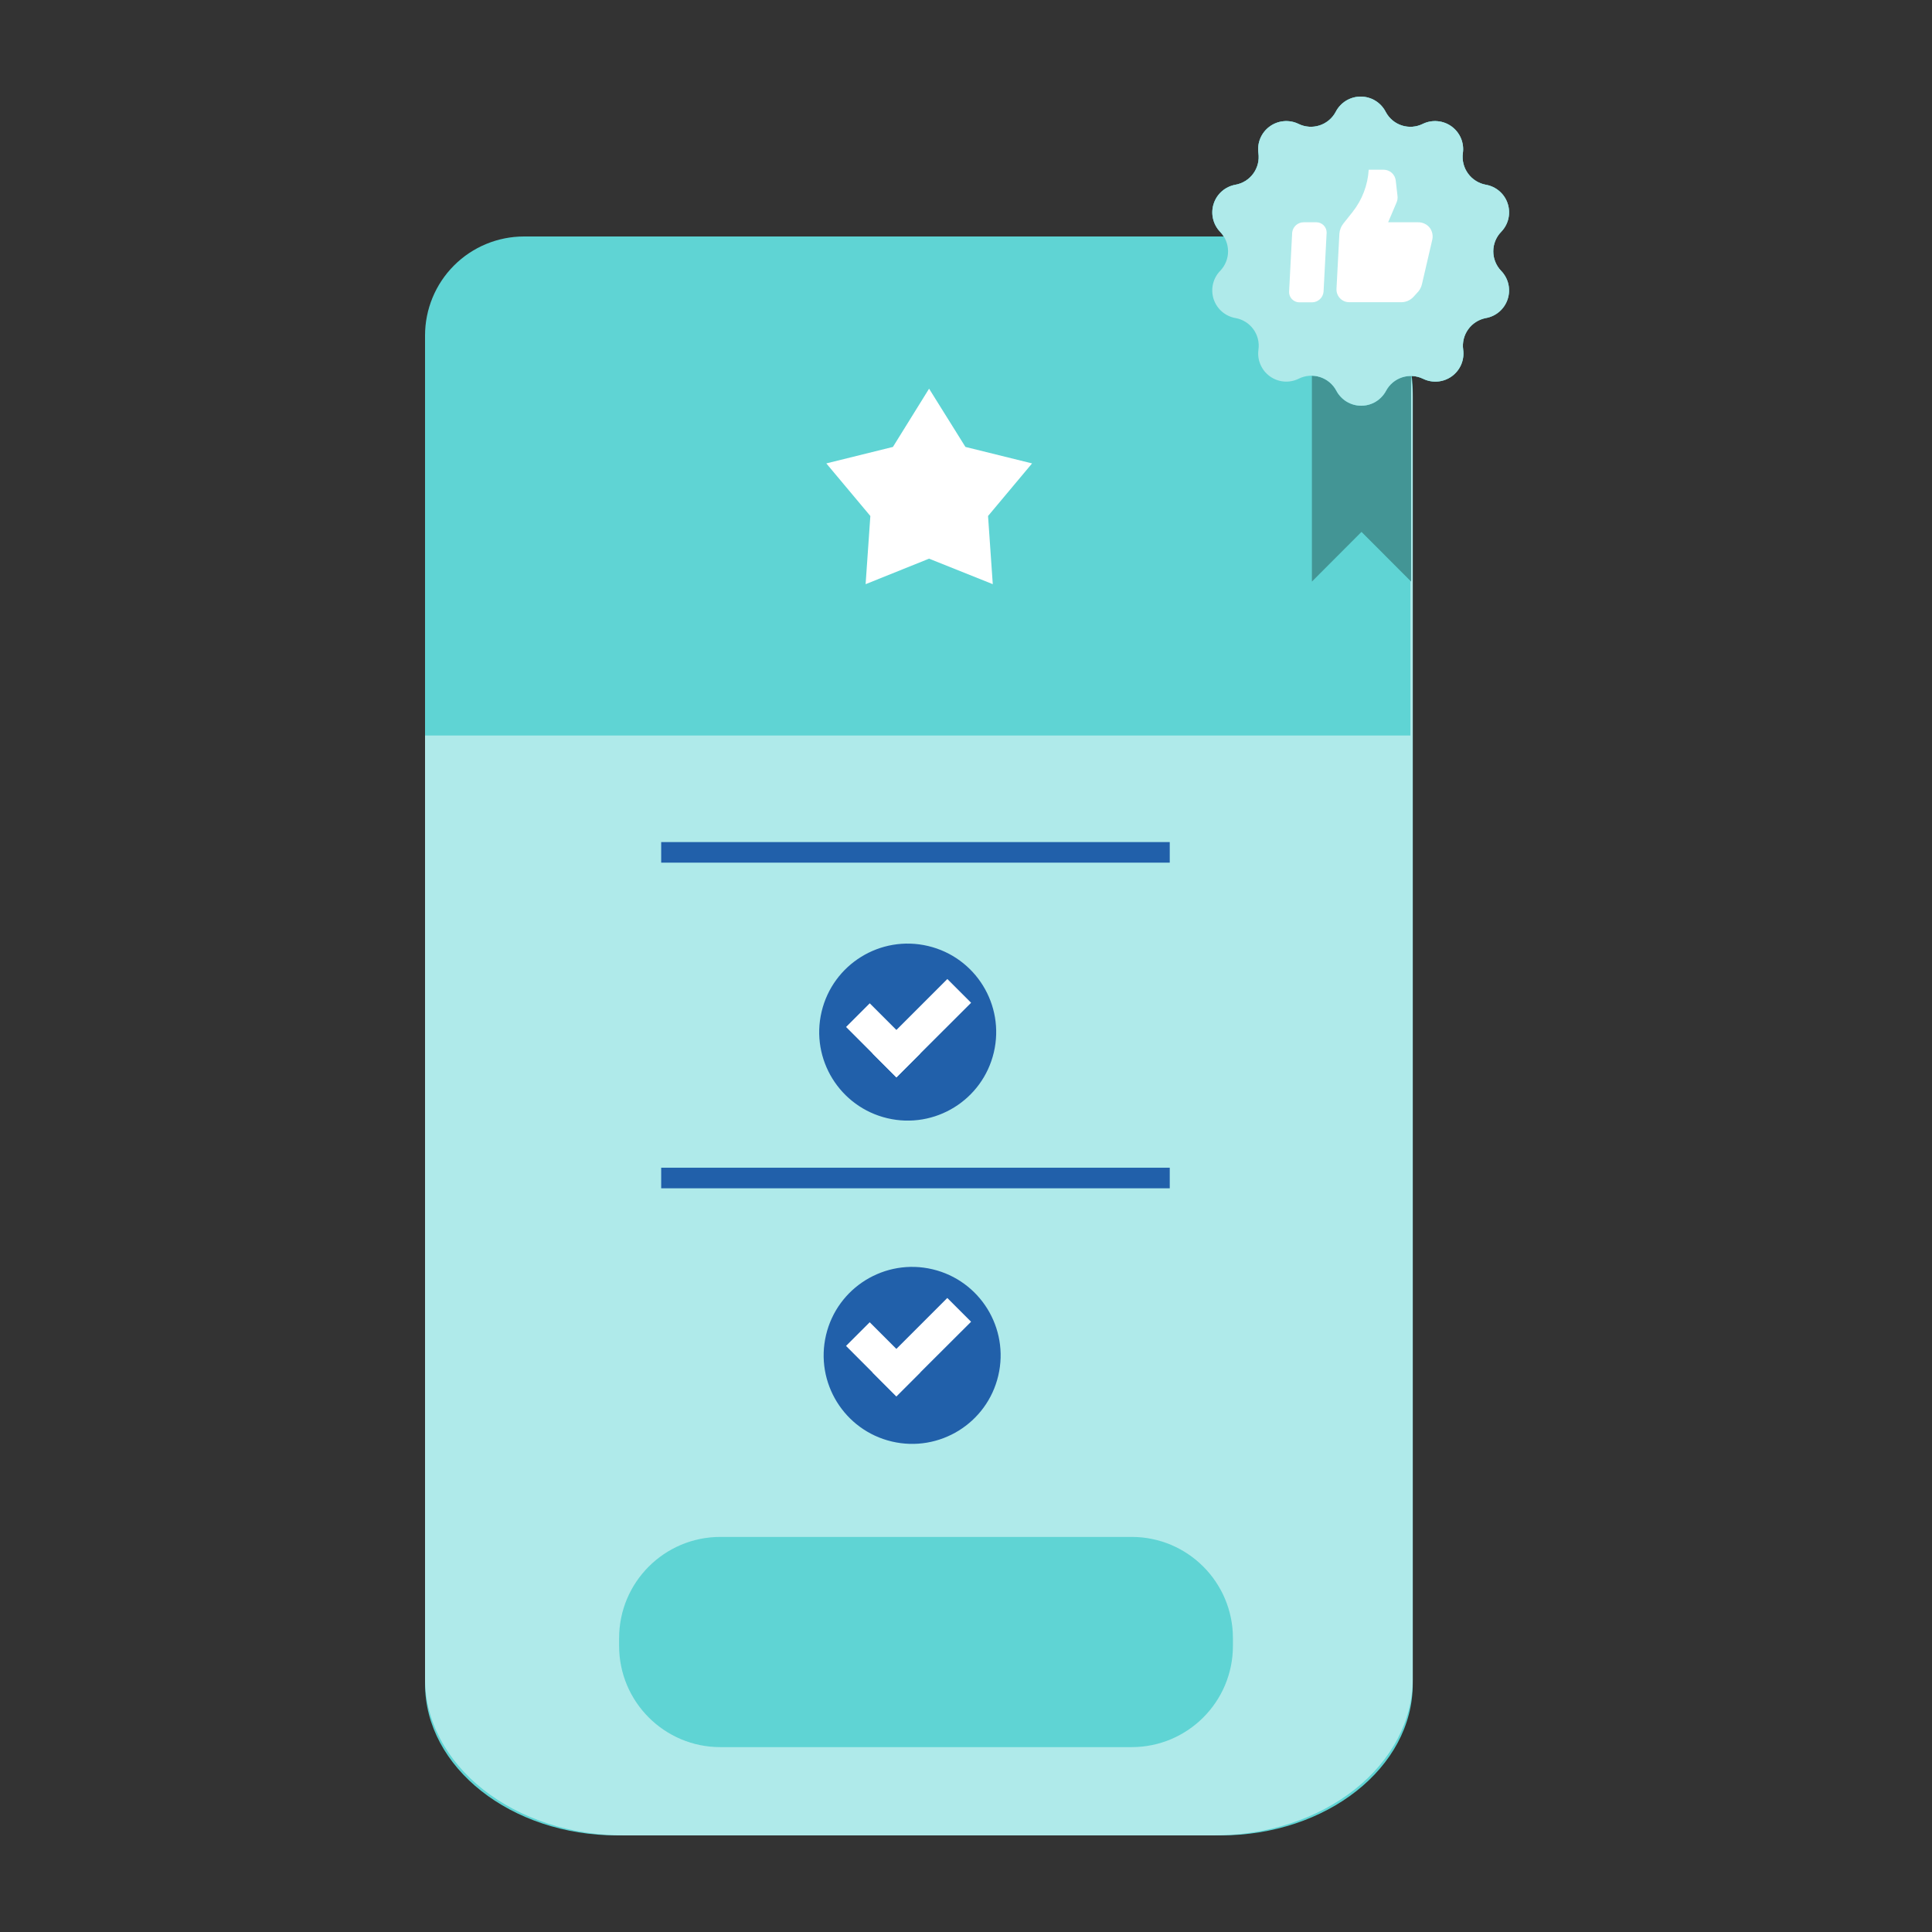 <svg width="100" height="100" viewBox="0 0 100 100" fill="none" xmlns="http://www.w3.org/2000/svg">
<rect x="0" y="0" width="100" height="100" fill="#333333" stroke="none"/>
<path d="M63.178 12.456H31.946C26.453 12.456 22 15.968 22 20.3V87.156C22 91.488 26.453 95 31.946 95H63.178C68.671 95 73.124 91.488 73.124 87.156V20.3C73.124 15.968 68.671 12.456 63.178 12.456Z" fill="#5FD4D4"/>
<path opacity="0.5" d="M62.843 12.456H32.276C29.551 12.456 26.937 13.309 25.01 14.83C23.083 16.35 22 18.411 22 20.561V86.895C22 87.959 22.266 89.014 22.783 89.997C23.299 90.981 24.057 91.875 25.012 92.627C25.966 93.38 27.1 93.977 28.347 94.384C29.595 94.791 30.931 95.001 32.281 95H62.843C64.193 95.001 65.53 94.791 66.777 94.384C68.024 93.977 69.158 93.38 70.113 92.627C71.067 91.875 71.825 90.981 72.341 89.997C72.858 89.014 73.124 87.959 73.124 86.895V20.561C73.124 19.496 72.858 18.442 72.341 17.458C71.825 16.474 71.067 15.581 70.113 14.828C69.158 14.075 68.024 13.478 66.777 13.071C65.53 12.664 64.193 12.455 62.843 12.456Z" fill="white"/>
<path d="M73.002 17.363V38.069H22V17.363C22 16.005 22.54 14.701 23.5 13.741C24.461 12.78 25.764 12.24 27.123 12.24H67.873C69.233 12.24 70.536 12.78 71.498 13.74C72.459 14.701 73 16.004 73.002 17.363Z" fill="#5FD4D4"/>
<path d="M58.576 79.551H37.285C34.391 79.551 32.045 81.897 32.045 84.791V85.191C32.045 88.085 34.391 90.431 37.285 90.431H58.576C61.47 90.431 63.816 88.085 63.816 85.191V84.791C63.816 81.897 61.47 79.551 58.576 79.551Z" fill="#5FD4D4"/>
<path d="M60.546 60.441H34.223V61.506H60.546V60.441Z" fill="#2160AA"/>
<path d="M60.546 43.586H34.223V44.651H60.546V43.586Z" fill="#2160AA"/>
<path d="M51.44 54.474C52.021 52.012 50.496 49.545 48.034 48.964C45.572 48.383 43.106 49.908 42.525 52.37C41.944 54.831 43.468 57.298 45.93 57.879C48.392 58.46 50.858 56.936 51.44 54.474Z" fill="#2160AA"/>
<path d="M50.264 51.904L47.628 54.535L46.398 55.765L45.168 54.535L46.398 53.31L49.034 50.674L50.264 51.904Z" fill="white"/>
<path d="M47.627 54.535L46.397 55.765L43.793 53.156L45.018 51.931L46.397 53.31L47.627 54.535Z" fill="white"/>
<path d="M51.67 71.207C52.251 68.745 50.726 66.278 48.265 65.697C45.803 65.116 43.336 66.641 42.755 69.102C42.174 71.564 43.699 74.031 46.16 74.612C48.622 75.193 51.089 73.668 51.67 71.207Z" fill="#2160AA"/>
<path d="M50.263 68.413L47.626 71.044L46.396 72.274L45.166 71.044L46.396 69.819L49.032 67.183L50.263 68.413Z" fill="white"/>
<path d="M47.625 71.044L46.395 72.274L43.791 69.665L45.016 68.44L46.395 69.819L47.625 71.044Z" fill="white"/>
<path d="M67.906 17.944V30.096L70.473 27.535V17.944H67.906Z" fill="#5FD4D4"/>
<path d="M73.034 17.944V30.096L70.473 27.535V17.944H73.034Z" fill="#5FD4D4"/>
<g opacity="0.3">
<path d="M73.038 17.939V30.102L70.471 27.53L67.904 30.102V17.939H73.038Z" fill="black"/>
</g>
<path d="M71.723 5.791C71.898 6.125 72.197 6.377 72.555 6.493C72.913 6.609 73.302 6.581 73.64 6.414C73.878 6.298 74.142 6.249 74.405 6.273C74.668 6.296 74.92 6.39 75.134 6.546C75.347 6.701 75.514 6.912 75.617 7.155C75.72 7.399 75.754 7.665 75.717 7.927C75.667 8.3 75.763 8.677 75.984 8.982C76.205 9.286 76.535 9.494 76.905 9.562C77.165 9.606 77.408 9.721 77.608 9.894C77.808 10.066 77.957 10.29 78.038 10.541C78.12 10.793 78.132 11.061 78.072 11.319C78.012 11.576 77.882 11.812 77.698 12.001C77.437 12.272 77.291 12.633 77.291 13.01C77.291 13.386 77.437 13.748 77.698 14.019C77.882 14.209 78.011 14.445 78.071 14.703C78.13 14.96 78.119 15.229 78.037 15.48C77.956 15.732 77.807 15.956 77.608 16.129C77.408 16.302 77.165 16.418 76.905 16.463C76.537 16.534 76.21 16.742 75.992 17.047C75.774 17.351 75.681 17.728 75.733 18.098C75.769 18.359 75.734 18.625 75.631 18.868C75.528 19.11 75.36 19.32 75.147 19.475C74.934 19.63 74.682 19.724 74.42 19.747C74.157 19.77 73.893 19.721 73.656 19.605C73.318 19.441 72.93 19.415 72.572 19.531C72.215 19.647 71.916 19.897 71.739 20.229C71.615 20.461 71.43 20.656 71.204 20.792C70.978 20.928 70.719 20.999 70.456 20.999C70.192 20.999 69.933 20.928 69.707 20.792C69.481 20.656 69.296 20.461 69.172 20.229C68.993 19.888 68.687 19.632 68.32 19.515C67.953 19.399 67.555 19.431 67.212 19.605C66.975 19.721 66.712 19.77 66.449 19.747C66.186 19.724 65.935 19.63 65.722 19.475C65.508 19.32 65.341 19.11 65.238 18.868C65.135 18.625 65.099 18.359 65.135 18.098C65.188 17.725 65.094 17.346 64.872 17.041C64.651 16.736 64.319 16.529 63.948 16.463C63.688 16.418 63.444 16.302 63.245 16.129C63.045 15.956 62.897 15.732 62.815 15.48C62.734 15.229 62.722 14.96 62.782 14.703C62.842 14.445 62.97 14.209 63.154 14.019C63.416 13.748 63.562 13.386 63.562 13.01C63.562 12.633 63.416 12.272 63.154 12.001C62.972 11.811 62.844 11.575 62.785 11.318C62.727 11.062 62.738 10.794 62.82 10.543C62.901 10.293 63.049 10.069 63.248 9.896C63.447 9.723 63.689 9.608 63.948 9.562C64.319 9.495 64.649 9.288 64.871 8.983C65.092 8.678 65.187 8.3 65.135 7.927C65.098 7.665 65.133 7.399 65.235 7.155C65.338 6.912 65.505 6.701 65.719 6.546C65.932 6.39 66.184 6.296 66.447 6.273C66.71 6.249 66.975 6.298 67.212 6.414C67.551 6.58 67.941 6.608 68.3 6.491C68.658 6.375 68.958 6.124 69.135 5.791C69.257 5.553 69.442 5.353 69.671 5.213C69.899 5.074 70.161 5 70.429 5C70.697 5 70.959 5.074 71.187 5.213C71.416 5.353 71.601 5.553 71.723 5.791Z" fill="#5FD4D4"/>
<path d="M71.723 5.791C71.898 6.125 72.197 6.377 72.555 6.493C72.913 6.609 73.302 6.581 73.64 6.414C73.878 6.298 74.142 6.249 74.405 6.273C74.668 6.296 74.92 6.39 75.134 6.546C75.347 6.701 75.514 6.912 75.617 7.155C75.72 7.399 75.754 7.665 75.717 7.927C75.667 8.3 75.763 8.677 75.984 8.982C76.205 9.286 76.535 9.494 76.905 9.562C77.165 9.606 77.408 9.721 77.608 9.894C77.808 10.066 77.957 10.29 78.038 10.541C78.12 10.793 78.132 11.061 78.072 11.319C78.012 11.576 77.882 11.812 77.698 12.001C77.437 12.272 77.291 12.633 77.291 13.01C77.291 13.386 77.437 13.748 77.698 14.019C77.882 14.209 78.011 14.445 78.071 14.703C78.13 14.96 78.119 15.229 78.037 15.48C77.956 15.732 77.807 15.956 77.608 16.129C77.408 16.302 77.165 16.418 76.905 16.463C76.537 16.534 76.21 16.742 75.992 17.047C75.774 17.351 75.681 17.728 75.733 18.098C75.769 18.359 75.734 18.625 75.631 18.868C75.528 19.11 75.36 19.32 75.147 19.475C74.934 19.63 74.682 19.724 74.42 19.747C74.157 19.77 73.893 19.721 73.656 19.605C73.318 19.441 72.93 19.415 72.572 19.531C72.215 19.647 71.916 19.897 71.739 20.229C71.615 20.461 71.43 20.656 71.204 20.792C70.978 20.928 70.719 20.999 70.456 20.999C70.192 20.999 69.933 20.928 69.707 20.792C69.481 20.656 69.296 20.461 69.172 20.229C68.993 19.888 68.687 19.632 68.32 19.515C67.953 19.399 67.555 19.431 67.212 19.605C66.975 19.721 66.712 19.77 66.449 19.747C66.186 19.724 65.935 19.63 65.722 19.475C65.508 19.32 65.341 19.11 65.238 18.868C65.135 18.625 65.099 18.359 65.135 18.098C65.188 17.725 65.094 17.346 64.872 17.041C64.651 16.736 64.319 16.529 63.948 16.463C63.688 16.418 63.444 16.302 63.245 16.129C63.045 15.956 62.897 15.732 62.815 15.48C62.734 15.229 62.722 14.96 62.782 14.703C62.842 14.445 62.97 14.209 63.154 14.019C63.416 13.748 63.562 13.386 63.562 13.01C63.562 12.633 63.416 12.272 63.154 12.001C62.972 11.811 62.844 11.575 62.785 11.318C62.727 11.062 62.738 10.794 62.82 10.543C62.901 10.293 63.049 10.069 63.248 9.896C63.447 9.723 63.689 9.608 63.948 9.562C64.319 9.495 64.649 9.288 64.871 8.983C65.092 8.678 65.187 8.3 65.135 7.927C65.098 7.665 65.133 7.399 65.235 7.155C65.338 6.912 65.505 6.701 65.719 6.546C65.932 6.39 66.184 6.296 66.447 6.273C66.71 6.249 66.975 6.298 67.212 6.414C67.551 6.58 67.941 6.608 68.3 6.491C68.658 6.375 68.958 6.124 69.135 5.791C69.257 5.553 69.442 5.353 69.671 5.213C69.899 5.074 70.161 5 70.429 5C70.697 5 70.959 5.074 71.187 5.213C71.416 5.353 71.601 5.553 71.723 5.791Z" fill="#5FD4D4"/>
<g opacity="0.5">
<path d="M71.725 5.791C71.9 6.125 72.198 6.377 72.557 6.493C72.915 6.609 73.305 6.581 73.642 6.414C73.879 6.298 74.144 6.249 74.407 6.273C74.67 6.296 74.922 6.39 75.136 6.546C75.349 6.701 75.516 6.912 75.619 7.155C75.722 7.399 75.757 7.665 75.719 7.927C75.669 8.3 75.765 8.677 75.986 8.982C76.207 9.286 76.537 9.494 76.907 9.562C77.167 9.606 77.41 9.721 77.61 9.894C77.81 10.066 77.959 10.29 78.04 10.541C78.122 10.793 78.134 11.061 78.074 11.319C78.014 11.576 77.885 11.812 77.7 12.001C77.439 12.272 77.293 12.633 77.293 13.01C77.293 13.386 77.439 13.748 77.7 14.019C77.884 14.209 78.013 14.445 78.073 14.703C78.132 14.96 78.121 15.229 78.039 15.48C77.958 15.732 77.809 15.956 77.61 16.129C77.41 16.302 77.167 16.418 76.907 16.463C76.539 16.534 76.212 16.742 75.994 17.047C75.776 17.351 75.683 17.728 75.735 18.098C75.771 18.359 75.736 18.625 75.633 18.868C75.529 19.11 75.362 19.32 75.149 19.475C74.936 19.63 74.684 19.724 74.421 19.747C74.159 19.77 73.895 19.721 73.658 19.605C73.32 19.441 72.931 19.415 72.574 19.531C72.217 19.647 71.918 19.897 71.741 20.229C71.617 20.461 71.432 20.656 71.206 20.792C70.98 20.928 70.721 20.999 70.457 20.999C70.194 20.999 69.935 20.928 69.709 20.792C69.483 20.656 69.298 20.461 69.174 20.229C68.995 19.888 68.689 19.632 68.322 19.515C67.955 19.399 67.557 19.431 67.214 19.605C66.977 19.721 66.713 19.77 66.451 19.747C66.188 19.724 65.937 19.63 65.724 19.475C65.51 19.32 65.343 19.11 65.24 18.868C65.136 18.625 65.101 18.359 65.137 18.098C65.19 17.725 65.096 17.346 64.874 17.041C64.653 16.736 64.321 16.529 63.95 16.463C63.69 16.418 63.447 16.302 63.247 16.129C63.047 15.956 62.899 15.732 62.817 15.48C62.736 15.229 62.724 14.96 62.784 14.703C62.843 14.445 62.972 14.209 63.156 14.019C63.418 13.748 63.564 13.386 63.564 13.01C63.564 12.633 63.418 12.272 63.156 12.001C62.974 11.811 62.846 11.575 62.787 11.318C62.728 11.062 62.74 10.794 62.822 10.543C62.903 10.293 63.051 10.069 63.25 9.896C63.449 9.723 63.691 9.608 63.95 9.562C64.32 9.495 64.651 9.288 64.872 8.983C65.094 8.678 65.189 8.3 65.137 7.927C65.1 7.665 65.135 7.399 65.237 7.155C65.34 6.912 65.507 6.701 65.721 6.546C65.934 6.39 66.186 6.296 66.449 6.273C66.713 6.249 66.977 6.298 67.214 6.414C67.553 6.58 67.943 6.608 68.302 6.491C68.66 6.375 68.96 6.124 69.137 5.791C69.259 5.553 69.444 5.353 69.672 5.213C69.901 5.074 70.163 5 70.431 5C70.698 5 70.961 5.074 71.189 5.213C71.418 5.353 71.603 5.553 71.725 5.791Z" fill="white"/>
</g>
<path d="M68.135 11.505H67.475C67.328 11.506 67.186 11.56 67.077 11.659C66.968 11.757 66.899 11.892 66.883 12.038L66.724 15.084C66.719 15.157 66.73 15.229 66.755 15.298C66.779 15.366 66.818 15.429 66.868 15.482C66.918 15.534 66.978 15.576 67.045 15.605C67.112 15.634 67.183 15.649 67.256 15.649H67.916C68.068 15.646 68.213 15.587 68.323 15.482C68.432 15.377 68.498 15.235 68.508 15.084L68.667 12.038C68.667 11.897 68.611 11.761 68.511 11.661C68.412 11.562 68.276 11.505 68.135 11.505Z" fill="white"/>
<path d="M73.4 11.505H71.85L72.282 10.488C72.331 10.382 72.349 10.264 72.335 10.148L72.244 9.349C72.227 9.194 72.154 9.051 72.038 8.946C71.922 8.842 71.772 8.785 71.616 8.784H70.844C70.796 9.582 70.504 10.346 70.008 10.973L69.534 11.569C69.412 11.722 69.34 11.908 69.326 12.102L69.177 14.946C69.172 15.036 69.185 15.125 69.216 15.21C69.247 15.294 69.295 15.372 69.356 15.437C69.418 15.502 69.493 15.554 69.576 15.59C69.658 15.625 69.747 15.643 69.837 15.643H72.537C72.657 15.642 72.775 15.616 72.884 15.566C72.993 15.517 73.091 15.445 73.171 15.356L73.421 15.079C73.509 14.968 73.571 14.839 73.602 14.701L74.135 12.405C74.158 12.3 74.159 12.191 74.137 12.085C74.115 11.98 74.07 11.88 74.007 11.793C73.935 11.701 73.843 11.627 73.737 11.578C73.632 11.528 73.516 11.503 73.4 11.505Z" fill="white"/>
<path d="M48.089 20.118L49.971 23.133L53.42 23.986L51.141 26.708L51.386 30.237L48.089 28.916L44.804 30.237L45.049 26.708L42.77 23.986L46.218 23.133L48.089 20.118Z" fill="white"/>
</svg>
